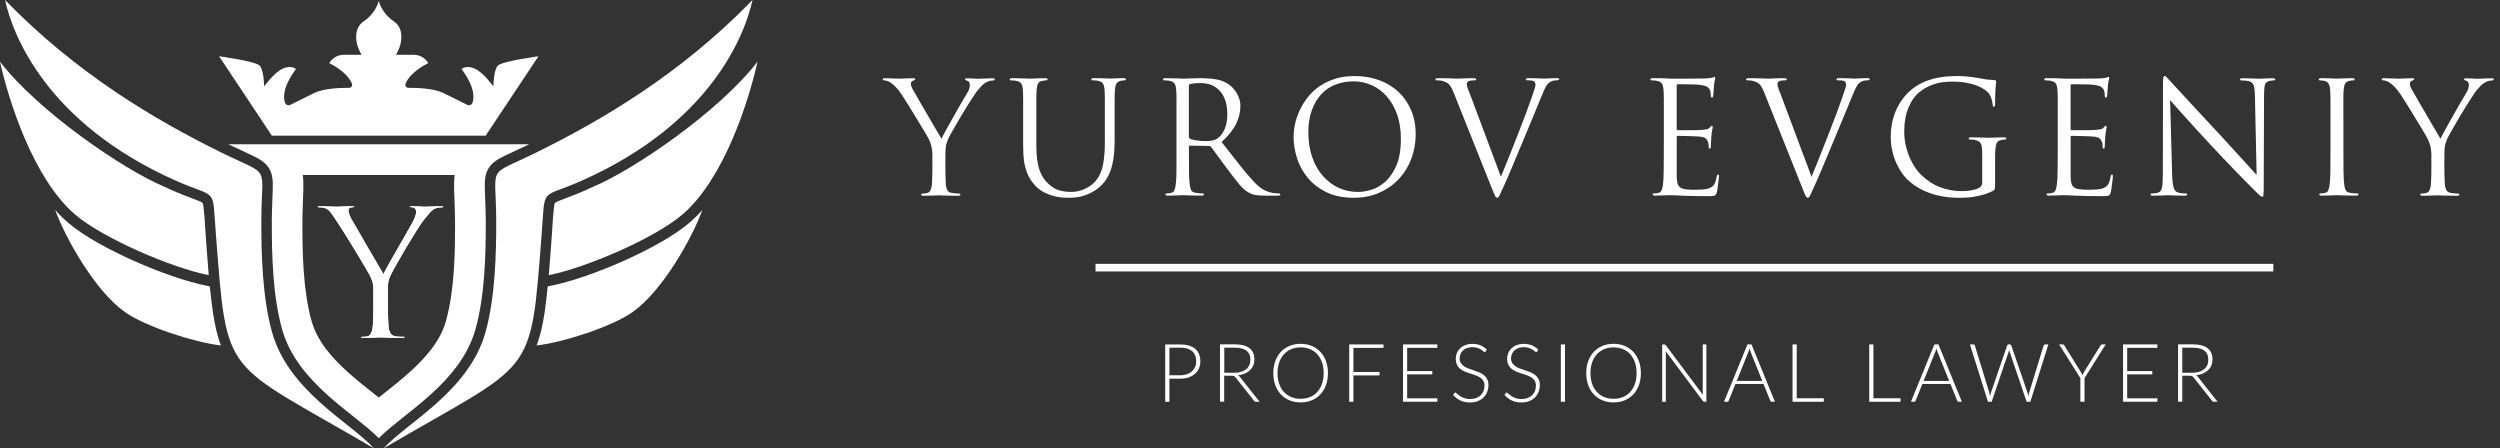 <?xml version="1.0" encoding="UTF-8"?> <svg xmlns="http://www.w3.org/2000/svg" width="329" height="59" viewBox="0 0 329 59" fill="none"><rect x="0" y="0" width="329" height="59" fill="#333333" stroke="none"/> <path fill-rule="evenodd" clip-rule="evenodd" d="M27.469 36.209C22.608 35.251 13.559 31.369 9.902 28.246C4.335 23.494 1.113 13.111 0 8.115C4.993 14.62 16.215 22.312 21.639 24.58C21.95 24.724 22.261 24.867 22.572 25.007C23.64 25.483 24.701 25.878 25.79 26.297C25.925 26.349 26.567 26.597 26.659 26.704C26.859 26.968 27.03 30.442 27.062 30.862C27.198 32.619 27.317 34.416 27.469 36.209Z" fill="white"></path> <path fill-rule="evenodd" clip-rule="evenodd" d="M29.072 45.462C25.583 45.067 19.174 42.99 16.462 41.081C12.458 38.266 8.562 31.221 7.258 27.623C7.808 28.246 8.383 28.817 8.981 29.328C12.905 32.675 22.117 36.604 27.194 37.603L27.612 37.687C27.724 38.801 27.876 40.151 28.039 41.229C28.262 42.675 28.561 44.108 29.072 45.462Z" fill="white"></path> <path fill-rule="evenodd" clip-rule="evenodd" d="M72.221 36.209C77.082 35.251 86.131 31.369 89.788 28.246C95.355 23.494 98.577 13.115 99.69 8.115C94.697 14.62 83.475 22.312 78.052 24.58C77.74 24.724 77.429 24.867 77.118 25.007C76.05 25.483 74.989 25.878 73.9 26.297C73.764 26.349 73.123 26.597 73.031 26.704C72.831 26.968 72.66 30.442 72.628 30.862C72.492 32.619 72.377 34.416 72.221 36.209Z" fill="white"></path> <path fill-rule="evenodd" clip-rule="evenodd" d="M70.622 45.462C74.112 45.067 80.52 42.99 83.232 41.081C87.236 38.266 91.132 31.221 92.432 27.623C91.882 28.246 91.308 28.817 90.713 29.328C86.789 32.675 77.577 36.604 72.5 37.603L72.082 37.687C71.97 38.801 71.819 40.151 71.655 41.229C71.432 42.675 71.132 44.108 70.622 45.462Z" fill="white"></path> <path fill-rule="evenodd" clip-rule="evenodd" d="M49.845 18.989H30.057C31.142 19.512 32.242 19.992 33.319 20.519C34.133 20.918 34.938 21.369 35.421 22.172C35.907 22.987 35.919 23.941 35.895 24.86C35.859 26.241 35.776 27.603 35.772 28.993C35.756 33.558 35.891 38.897 37.12 43.314C38.096 46.824 40.441 49.595 43.097 51.984C44.354 53.114 45.678 54.152 46.998 55.206C47.955 55.969 48.976 56.78 49.849 57.666C50.718 56.78 51.743 55.969 52.7 55.206C54.02 54.152 55.344 53.114 56.6 51.984C59.257 49.595 61.601 46.824 62.578 43.314C63.807 38.897 63.942 33.558 63.926 28.993C63.922 27.607 63.839 26.241 63.803 24.86C63.779 23.937 63.787 22.987 64.277 22.172C64.76 21.365 65.565 20.918 66.379 20.519C67.456 19.992 68.556 19.512 69.637 18.989H49.845ZM58.69 42.235C57.936 44.943 55.938 47.151 53.901 48.984C52.704 50.059 51.436 51.053 50.18 52.055C50.068 52.143 49.957 52.235 49.845 52.323C49.733 52.235 49.622 52.143 49.51 52.055C48.254 51.053 46.986 50.059 45.789 48.984C43.751 47.151 41.754 44.943 41 42.235C39.867 38.158 39.783 33.23 39.799 29.013C39.803 27.667 39.887 26.317 39.919 24.971C39.939 24.301 39.923 23.654 39.847 23.031H49.841H59.835C59.759 23.658 59.747 24.301 59.763 24.971C59.799 26.317 59.879 27.663 59.883 29.013C59.903 33.23 59.823 38.158 58.69 42.235Z" fill="white"></path> <path fill-rule="evenodd" clip-rule="evenodd" d="M50.487 59C53.518 55.633 61.729 51.5 63.902 43.685C65.175 39.108 65.318 33.286 65.302 28.989C65.274 21.421 63.926 23.342 70.594 20.059C79.152 15.842 89.549 9.768 99.032 0C98.039 4.541 93.605 16.186 76.576 23.769C70.989 26.257 71.787 24.392 71.288 30.754C69.777 50.122 70.478 47.271 50.487 59Z" fill="white"></path> <path fill-rule="evenodd" clip-rule="evenodd" d="M49.207 59C46.176 55.633 37.965 51.5 35.792 43.685C34.52 39.108 34.376 33.286 34.392 28.989C34.42 21.421 35.768 23.342 29.1 20.059C20.538 15.842 10.145 9.768 0.662 0C1.655 4.541 6.09 16.186 23.118 23.769C28.705 26.257 27.907 24.392 28.406 30.754C29.917 50.122 29.215 47.271 49.207 59Z" fill="white"></path> <path d="M52.776 44.464C51.927 44.464 50.89 44.424 50.392 44.404C50.232 44.396 50.124 44.392 50.097 44.392C50.065 44.392 49.917 44.396 49.714 44.408C49.199 44.428 48.342 44.464 47.851 44.464C47.513 44.464 47.496 44.396 47.496 44.384C47.496 44.356 47.54 44.328 47.668 44.328C47.871 44.328 48.151 44.328 48.358 44.28C48.573 44.236 48.749 44.061 48.876 43.753C49.012 43.434 49.056 43.058 49.072 42.799C49.139 41.836 49.136 40.87 49.136 40.503V38.186C49.136 37.268 49.024 37.008 48.765 36.437C48.745 36.393 48.729 36.349 48.705 36.301C48.458 35.762 45.415 30.75 44.581 29.508C44.47 29.345 44.362 29.181 44.258 29.021C43.812 28.342 43.425 27.755 43.09 27.536C42.759 27.316 42.296 27.28 42.053 27.28C41.889 27.28 41.814 27.26 41.814 27.224C41.814 27.212 41.866 27.144 42.101 27.144C42.388 27.144 43.245 27.176 43.812 27.196C44.111 27.208 44.33 27.216 44.37 27.216C44.418 27.216 44.533 27.208 44.693 27.2C45.076 27.18 45.71 27.144 46.34 27.144C46.615 27.144 46.627 27.224 46.627 27.224C46.627 27.228 46.619 27.26 46.408 27.26C46.069 27.26 45.846 27.428 45.846 27.683C45.846 28.051 46.145 28.642 46.236 28.814C46.595 29.46 50.029 35.391 50.452 36.07C50.456 36.074 50.456 36.082 50.459 36.082C50.464 36.058 50.468 36.074 50.468 36.07C50.747 35.451 52.039 33.21 53.076 31.413C53.638 30.443 54.12 29.6 54.268 29.321C54.603 28.694 54.798 28.127 54.775 27.847C54.751 27.58 54.623 27.264 54.12 27.264C53.909 27.264 53.901 27.232 53.901 27.228C53.901 27.228 53.913 27.148 54.188 27.148C54.802 27.148 55.261 27.18 55.536 27.2C55.664 27.208 55.755 27.216 55.815 27.216C55.863 27.216 56.11 27.208 56.425 27.196C56.988 27.176 57.761 27.148 58.041 27.148C58.272 27.148 58.328 27.216 58.328 27.228C58.328 27.268 58.252 27.284 58.088 27.284C57.845 27.284 57.383 27.316 57.052 27.54C56.705 27.771 56.398 28.155 56.007 28.646C55.931 28.742 55.851 28.841 55.767 28.941C55.022 29.848 51.803 35.247 51.297 36.445C51.042 37.064 51.038 37.396 51.038 38.29C51.038 38.362 51.034 38.438 51.034 38.514V40.511C51.034 40.874 51.038 41.84 51.11 42.807C51.153 43.446 51.305 44.193 52.083 44.284C52.406 44.328 52.836 44.328 53.072 44.328C53.215 44.328 53.267 44.356 53.267 44.384C53.267 44.396 53.243 44.464 52.776 44.464Z" fill="white"></path> <path d="M50.096 37.14C50.096 37.144 50.096 37.188 50.096 37.188L50.467 37.032L50.439 36.992L50.096 37.14Z" fill="white"></path> <path d="M55.588 28.075C55.839 27.903 56.226 27.691 56.744 27.463C57.211 27.256 57.502 27.22 58.339 27.22C58.327 27.192 58.252 27.136 58.044 27.136C57.609 27.136 55.959 27.204 55.823 27.204C55.639 27.204 55.089 27.136 54.196 27.136C53.98 27.136 53.917 27.188 53.901 27.216C54.324 27.216 54.607 27.24 54.85 27.4C55.141 27.583 55.404 27.887 55.588 28.075Z" fill="white"></path> <path d="M44.936 28.234C45.079 28.011 45.295 27.715 45.538 27.483C45.789 27.244 46.14 27.212 46.631 27.212C46.615 27.184 46.551 27.132 46.336 27.132C45.442 27.132 44.525 27.2 44.366 27.2C44.25 27.2 42.531 27.132 42.096 27.132C41.873 27.132 41.801 27.196 41.797 27.22C42.467 27.236 43.081 27.292 43.536 27.48C44.003 27.671 44.673 28.043 44.936 28.234Z" fill="white"></path> <path d="M51.093 44.12C50.599 43.865 50.316 43.609 50.096 43.389C49.901 43.597 49.57 43.873 49.159 44.116C48.673 44.408 48.21 44.416 47.484 44.38C47.484 44.404 47.508 44.472 47.851 44.472C48.537 44.472 49.981 44.404 50.096 44.404C50.212 44.404 51.656 44.472 52.776 44.472C53.259 44.472 53.279 44.404 53.279 44.38C52.405 44.416 51.616 44.392 51.093 44.12Z" fill="white"></path> <path d="M50.463 36.057C50.053 35.39 46.615 29.472 46.248 28.809C46.065 28.466 45.857 27.983 45.857 27.687C45.857 27.459 46.041 27.276 46.407 27.276C46.591 27.276 46.635 27.252 46.635 27.232C46.635 27.228 46.635 27.224 46.631 27.22C46.136 27.22 45.789 27.248 45.538 27.491C45.295 27.723 45.084 28.014 44.94 28.242C46.392 30.71 49.331 35.71 49.478 35.958C49.63 36.213 50.072 36.968 50.096 37.16C50.096 37.16 50.359 37.108 50.463 37.008V36.057Z" fill="white"></path> <path d="M49.478 35.946C49.331 35.698 46.392 30.702 44.94 28.23C44.94 28.23 44.94 28.23 44.94 28.234C44.677 28.042 44.007 27.671 43.544 27.479C43.09 27.292 42.479 27.236 41.805 27.22C41.805 27.264 41.873 27.288 42.057 27.288C42.264 27.288 42.743 27.312 43.086 27.539C43.496 27.815 44.003 28.661 44.573 29.512C45.375 30.706 48.445 35.75 48.697 36.301C48.852 36.644 48.96 36.872 49.032 37.148L50.092 37.14C50.072 36.956 49.63 36.201 49.478 35.946Z" fill="white"></path> <path d="M49.036 37.156C49.103 37.415 49.135 37.715 49.135 38.19V40.506C49.135 40.874 49.135 41.836 49.068 42.798C49.024 43.465 48.816 44.176 48.358 44.268C48.15 44.312 47.875 44.312 47.672 44.312C47.516 44.312 47.488 44.356 47.488 44.38C48.214 44.416 48.673 44.404 49.163 44.116C49.574 43.873 49.905 43.597 50.1 43.39V37.156V37.148L49.036 37.156Z" fill="white"></path> <path d="M58.339 27.216C57.502 27.216 57.211 27.256 56.744 27.459C56.234 27.683 55.855 27.891 55.6 28.058C54.28 30.259 51.508 34.919 50.459 36.992C50.355 37.092 50.092 37.144 50.092 37.144V37.152V43.386C50.308 43.605 50.595 43.857 51.089 44.116C51.612 44.388 52.401 44.412 53.279 44.38C53.279 44.356 53.255 44.312 53.071 44.312C52.844 44.312 52.405 44.312 52.086 44.268C51.328 44.176 51.169 43.465 51.125 42.798C51.057 41.836 51.057 40.87 51.057 40.506V38.51C51.057 37.779 51.045 37.387 51.133 36.996C51.169 36.824 51.225 36.648 51.313 36.445C51.321 36.425 51.328 36.405 51.34 36.385C51.919 35.083 55.037 29.848 55.783 28.945C56.285 28.326 56.652 27.823 57.067 27.547C57.41 27.32 57.893 27.296 58.096 27.296C58.279 27.296 58.347 27.272 58.347 27.228C58.343 27.224 58.343 27.22 58.339 27.216Z" fill="white"></path> <path d="M55.588 28.075C55.404 27.891 55.141 27.583 54.85 27.396C54.607 27.24 54.324 27.212 53.901 27.212C53.897 27.216 53.897 27.22 53.897 27.224C53.897 27.248 53.941 27.268 54.124 27.268C54.607 27.268 54.742 27.567 54.766 27.843C54.79 28.118 54.607 28.669 54.264 29.312C53.853 30.091 50.898 35.095 50.459 36.057V37C51.508 34.927 54.28 30.267 55.6 28.067C55.596 28.067 55.592 28.07 55.588 28.075Z" fill="white"></path> <path d="M65.525 8.626C64.951 9.201 64.927 11.382 64.927 11.382C64.927 11.382 63.683 9.608 62.535 9.057C61.386 8.506 60.74 9.081 60.74 9.081C62.511 11.481 62.419 12.875 62.172 13.53C62.068 13.802 61.757 13.929 61.494 13.802C60.856 13.49 59.552 12.847 58.347 12.244C57.075 11.609 54.786 11.549 53.753 11.561C53.466 11.565 53.271 11.274 53.378 11.006C54.04 9.381 56.357 8.314 56.357 8.314C56.345 8.291 56.329 8.267 56.317 8.243C55.923 7.592 55.205 7.212 54.443 7.212H52.122L52.405 6.629C52.648 6.126 52.792 5.583 52.816 5.028C52.848 4.285 52.676 3.371 51.819 2.799C50.176 1.701 49.845 0.112 49.845 0.112C49.845 0.112 49.518 1.701 47.871 2.799C47.014 3.371 46.842 4.285 46.874 5.028C46.898 5.583 47.045 6.13 47.285 6.629L47.568 7.212H45.247C44.489 7.212 43.771 7.596 43.373 8.243C43.357 8.267 43.345 8.291 43.333 8.314C43.333 8.314 45.654 9.381 46.312 11.006C46.419 11.274 46.224 11.565 45.937 11.561C44.904 11.553 42.615 11.609 41.343 12.244C40.138 12.847 38.834 13.486 38.196 13.802C37.937 13.929 37.622 13.806 37.518 13.53C37.267 12.875 37.179 11.481 38.95 9.081C38.95 9.081 38.304 8.506 37.155 9.057C36.007 9.608 34.763 11.382 34.763 11.382C34.763 11.382 34.739 9.201 34.164 8.626C33.594 8.051 28.833 7.404 28.833 7.404L35.776 17.851H49.845H63.914L70.861 7.408C70.861 7.404 66.1 8.051 65.525 8.626Z" fill="white"></path> <path d="M122.702 22.213V20.452C122.702 20.182 122.69 19.943 122.659 19.735C122.635 19.532 122.598 19.348 122.555 19.183C122.512 19.017 122.469 18.87 122.414 18.735C122.359 18.6 122.298 18.453 122.231 18.305C122.206 18.25 122.114 18.091 121.967 17.827C121.82 17.563 121.624 17.238 121.397 16.864C121.165 16.49 120.92 16.079 120.65 15.637C120.387 15.195 120.123 14.766 119.866 14.349C119.609 13.932 119.37 13.551 119.149 13.202C118.929 12.852 118.763 12.595 118.641 12.417C118.384 12.036 118.133 11.717 117.894 11.466C117.655 11.214 117.44 11.024 117.25 10.902C117.103 10.791 116.938 10.711 116.773 10.656C116.601 10.601 116.473 10.576 116.375 10.576C116.24 10.576 116.172 10.527 116.172 10.435C116.172 10.337 116.258 10.294 116.436 10.294C116.534 10.294 116.687 10.3 116.895 10.306C117.103 10.313 117.324 10.319 117.551 10.325C117.777 10.331 117.973 10.337 118.151 10.343C118.329 10.349 118.433 10.355 118.457 10.355C118.525 10.355 118.727 10.343 119.07 10.325C119.413 10.306 119.78 10.294 120.172 10.294C120.283 10.294 120.35 10.306 120.387 10.337C120.424 10.362 120.436 10.399 120.436 10.441C120.436 10.484 120.411 10.515 120.356 10.533C120.301 10.552 120.228 10.582 120.129 10.625C119.952 10.724 119.866 10.846 119.866 10.993C119.866 11.116 119.891 11.245 119.94 11.374C119.989 11.503 120.05 11.644 120.136 11.791C120.191 11.889 120.313 12.104 120.503 12.435C120.693 12.766 120.92 13.159 121.177 13.601C121.434 14.042 121.71 14.514 122.004 15.024C122.298 15.527 122.574 15.999 122.831 16.447C123.088 16.888 123.315 17.281 123.517 17.612C123.713 17.944 123.842 18.158 123.897 18.256C123.964 18.121 124.087 17.888 124.252 17.563C124.424 17.238 124.626 16.87 124.852 16.471C125.085 16.066 125.324 15.643 125.575 15.195C125.826 14.748 126.071 14.318 126.298 13.919C126.531 13.515 126.733 13.165 126.911 12.864C127.088 12.564 127.211 12.361 127.278 12.251C127.413 12.03 127.505 11.84 127.554 11.668C127.603 11.496 127.627 11.343 127.627 11.208C127.627 11.061 127.603 10.932 127.554 10.828C127.505 10.724 127.419 10.662 127.296 10.632C127.094 10.564 126.99 10.497 126.99 10.429C126.99 10.349 127.1 10.306 127.315 10.306C127.584 10.306 127.86 10.319 128.129 10.337C128.399 10.355 128.577 10.368 128.662 10.368C128.687 10.368 128.791 10.362 128.969 10.355C129.146 10.349 129.342 10.343 129.551 10.337C129.759 10.331 129.973 10.325 130.182 10.319C130.39 10.313 130.543 10.306 130.641 10.306C130.819 10.306 130.904 10.349 130.904 10.429C130.904 10.54 130.819 10.595 130.641 10.595C130.531 10.595 130.39 10.613 130.212 10.656C130.035 10.699 129.863 10.773 129.704 10.883C129.502 11.006 129.324 11.141 129.183 11.294C129.042 11.441 128.852 11.656 128.62 11.926C128.509 12.061 128.35 12.3 128.129 12.631C127.909 12.963 127.664 13.349 127.394 13.778C127.125 14.208 126.843 14.662 126.555 15.146C126.267 15.631 125.998 16.091 125.747 16.526C125.495 16.962 125.275 17.349 125.085 17.692C124.895 18.035 124.773 18.281 124.718 18.428C124.571 18.796 124.479 19.146 124.454 19.471C124.43 19.796 124.411 20.133 124.411 20.471V22.231C124.411 22.397 124.417 22.667 124.424 23.047C124.43 23.427 124.448 23.838 124.473 24.274C124.497 24.575 124.571 24.826 124.675 25.028C124.785 25.231 124.993 25.354 125.306 25.396C125.453 25.421 125.624 25.445 125.808 25.458C125.992 25.47 126.133 25.476 126.224 25.476C126.335 25.476 126.39 25.519 126.39 25.599C126.39 25.709 126.28 25.765 126.065 25.765C125.777 25.765 125.495 25.758 125.208 25.752C124.92 25.746 124.662 25.74 124.424 25.734C124.185 25.728 123.989 25.722 123.829 25.715C123.67 25.709 123.578 25.703 123.554 25.703C123.529 25.703 123.437 25.709 123.278 25.715C123.119 25.722 122.941 25.728 122.739 25.734C122.537 25.74 122.322 25.746 122.108 25.752C121.888 25.758 121.704 25.765 121.557 25.765C121.336 25.765 121.232 25.709 121.232 25.599C121.232 25.519 121.287 25.476 121.397 25.476C121.495 25.476 121.594 25.47 121.704 25.458C121.814 25.445 121.912 25.421 122.01 25.396C122.212 25.354 122.365 25.231 122.457 25.028C122.555 24.826 122.616 24.575 122.641 24.274C122.665 23.838 122.684 23.427 122.69 23.047C122.702 22.648 122.702 22.378 122.702 22.213Z" fill="white"></path> <path d="M134.647 19.207V16.22C134.647 15.428 134.647 14.784 134.647 14.275C134.647 13.772 134.647 13.367 134.647 13.061C134.647 12.754 134.641 12.509 134.635 12.325C134.629 12.141 134.617 11.969 134.604 11.803C134.58 11.447 134.506 11.184 134.402 11.006C134.292 10.828 134.071 10.705 133.728 10.638C133.649 10.613 133.532 10.595 133.391 10.589C133.251 10.583 133.128 10.576 133.036 10.576C132.926 10.576 132.871 10.534 132.871 10.454C132.871 10.343 132.981 10.288 133.195 10.288C133.428 10.288 133.667 10.294 133.918 10.3C134.169 10.306 134.408 10.313 134.629 10.319C134.849 10.325 135.045 10.331 135.217 10.337C135.388 10.343 135.492 10.35 135.529 10.35C135.572 10.35 135.67 10.343 135.829 10.337C135.989 10.331 136.172 10.325 136.375 10.319C136.577 10.313 136.785 10.306 136.993 10.3C137.202 10.294 137.385 10.288 137.532 10.288C137.753 10.288 137.857 10.343 137.857 10.454C137.857 10.534 137.802 10.576 137.692 10.576C137.624 10.576 137.551 10.583 137.477 10.589C137.404 10.595 137.306 10.613 137.183 10.638C136.914 10.681 136.724 10.797 136.62 10.987C136.515 11.178 136.454 11.454 136.424 11.803C136.411 11.969 136.399 12.141 136.393 12.325C136.387 12.509 136.381 12.754 136.381 13.061C136.381 13.367 136.381 13.772 136.381 14.275C136.381 14.778 136.381 15.428 136.381 16.22V19.084C136.381 19.821 136.417 20.459 136.491 20.998C136.564 21.538 136.669 22.004 136.809 22.397C136.944 22.79 137.11 23.127 137.3 23.409C137.489 23.691 137.698 23.93 137.912 24.133C138.414 24.611 138.911 24.918 139.394 25.053C139.878 25.188 140.417 25.255 140.999 25.255C141.624 25.255 142.224 25.12 142.8 24.844C143.376 24.575 143.842 24.219 144.215 23.783C144.693 23.194 145.012 22.483 145.165 21.636C145.324 20.79 145.398 19.839 145.398 18.772V16.214C145.398 15.422 145.398 14.778 145.398 14.269C145.398 13.766 145.398 13.361 145.398 13.055C145.398 12.748 145.391 12.502 145.385 12.319C145.379 12.134 145.367 11.963 145.355 11.797C145.33 11.441 145.257 11.178 145.153 11C145.042 10.822 144.822 10.699 144.479 10.632C144.399 10.607 144.283 10.589 144.142 10.583C144.001 10.576 143.878 10.57 143.787 10.57C143.676 10.57 143.621 10.527 143.621 10.448C143.621 10.337 143.731 10.282 143.946 10.282C144.179 10.282 144.417 10.288 144.662 10.294C144.907 10.3 145.134 10.306 145.336 10.313C145.538 10.319 145.716 10.325 145.857 10.331C145.998 10.337 146.084 10.343 146.114 10.343C146.157 10.343 146.237 10.337 146.359 10.331C146.482 10.325 146.629 10.319 146.8 10.313C146.972 10.306 147.149 10.3 147.333 10.294C147.517 10.288 147.682 10.282 147.836 10.282C148.056 10.282 148.16 10.337 148.16 10.448C148.16 10.527 148.105 10.57 147.995 10.57C147.927 10.57 147.854 10.576 147.78 10.583C147.707 10.589 147.609 10.607 147.486 10.632C147.217 10.699 147.027 10.822 146.923 11C146.819 11.178 146.757 11.441 146.727 11.797C146.715 11.963 146.702 12.134 146.696 12.319C146.69 12.502 146.684 12.748 146.684 13.055C146.684 13.361 146.684 13.766 146.684 14.269C146.684 14.772 146.684 15.422 146.684 16.214V18.404C146.684 18.962 146.666 19.526 146.623 20.09C146.58 20.655 146.494 21.207 146.359 21.747C146.224 22.287 146.035 22.79 145.783 23.262C145.538 23.734 145.208 24.151 144.803 24.519C144.436 24.844 144.062 25.108 143.688 25.305C143.315 25.501 142.947 25.654 142.592 25.765C142.237 25.875 141.888 25.942 141.551 25.979C141.208 26.016 140.889 26.028 140.589 26.028C140.411 26.028 140.16 26.016 139.842 25.998C139.523 25.979 139.162 25.918 138.77 25.826C138.371 25.728 137.967 25.587 137.551 25.384C137.134 25.188 136.742 24.918 136.375 24.575C136.13 24.329 135.903 24.053 135.688 23.746C135.474 23.44 135.284 23.072 135.125 22.642C134.966 22.213 134.837 21.716 134.751 21.158C134.69 20.612 134.647 19.956 134.647 19.207Z" fill="white"></path> <path d="M154.825 19.821V16.22C154.825 15.429 154.825 14.785 154.825 14.275C154.825 13.773 154.825 13.368 154.825 13.061C154.825 12.754 154.819 12.509 154.813 12.325C154.806 12.141 154.794 11.969 154.782 11.803C154.757 11.448 154.684 11.184 154.58 11.006C154.469 10.828 154.249 10.706 153.906 10.638C153.826 10.613 153.71 10.595 153.569 10.589C153.428 10.583 153.306 10.577 153.214 10.577C153.103 10.577 153.048 10.534 153.048 10.454C153.048 10.344 153.159 10.288 153.373 10.288C153.606 10.288 153.851 10.294 154.108 10.301C154.365 10.307 154.61 10.313 154.831 10.319C155.058 10.325 155.247 10.331 155.401 10.337C155.56 10.344 155.652 10.35 155.676 10.35C155.731 10.35 155.854 10.344 156.056 10.337C156.252 10.331 156.479 10.325 156.73 10.319C156.981 10.313 157.232 10.307 157.477 10.301C157.722 10.294 157.924 10.288 158.09 10.288C158.745 10.288 159.394 10.337 160.038 10.442C160.687 10.546 161.281 10.791 161.826 11.19C161.949 11.288 162.09 11.417 162.255 11.589C162.42 11.761 162.574 11.963 162.715 12.19C162.855 12.423 162.978 12.687 163.082 12.987C163.186 13.288 163.235 13.613 163.235 13.969C163.235 14.729 163.051 15.496 162.684 16.269C162.316 17.042 161.679 17.846 160.767 18.692C161.612 19.772 162.378 20.753 163.076 21.637C163.768 22.52 164.417 23.287 165.018 23.924C165.575 24.513 166.065 24.894 166.488 25.072C166.911 25.25 167.247 25.36 167.511 25.397C167.701 25.421 167.866 25.44 168.001 25.446C168.136 25.452 168.24 25.458 168.307 25.458C168.43 25.458 168.491 25.501 168.491 25.581C168.491 25.648 168.454 25.691 168.387 25.716C168.319 25.734 168.191 25.746 168.001 25.746H166.549C165.979 25.746 165.532 25.722 165.22 25.667C164.907 25.611 164.62 25.507 164.362 25.36C163.927 25.127 163.505 24.765 163.094 24.268C162.684 23.771 162.188 23.133 161.606 22.354C161.385 22.066 161.171 21.778 160.95 21.477C160.73 21.176 160.528 20.888 160.326 20.618C160.13 20.348 159.946 20.097 159.774 19.87C159.603 19.643 159.474 19.465 159.376 19.33C159.296 19.25 159.205 19.207 159.113 19.207L156.601 19.164C156.503 19.164 156.46 19.22 156.46 19.33V19.821C156.46 20.802 156.466 21.679 156.473 22.446C156.479 23.219 156.509 23.82 156.564 24.256C156.589 24.556 156.65 24.808 156.748 25.01C156.846 25.213 157.048 25.335 157.361 25.378C157.508 25.403 157.679 25.427 157.863 25.44C158.047 25.452 158.188 25.458 158.28 25.458C158.39 25.458 158.445 25.501 158.445 25.581C158.445 25.691 158.335 25.746 158.12 25.746C157.832 25.746 157.551 25.74 157.263 25.734C156.975 25.728 156.718 25.722 156.479 25.716C156.24 25.71 156.044 25.703 155.884 25.697C155.725 25.691 155.633 25.685 155.609 25.685C155.321 25.697 155.076 25.71 154.874 25.716C154.672 25.722 154.457 25.728 154.243 25.734C154.022 25.74 153.839 25.746 153.692 25.746C153.471 25.746 153.367 25.691 153.367 25.581C153.367 25.501 153.422 25.458 153.532 25.458C153.63 25.458 153.728 25.452 153.839 25.44C153.949 25.427 154.047 25.403 154.145 25.378C154.347 25.335 154.488 25.213 154.561 25.01C154.635 24.808 154.696 24.556 154.733 24.256C154.788 23.82 154.819 23.219 154.825 22.446C154.819 21.679 154.825 20.802 154.825 19.821ZM156.454 11.313V17.999C156.454 18.109 156.503 18.189 156.595 18.244C156.742 18.343 157.03 18.416 157.44 18.477C157.857 18.539 158.286 18.569 158.739 18.569C158.984 18.569 159.241 18.545 159.517 18.496C159.786 18.447 160.044 18.343 160.27 18.177C160.626 17.931 160.92 17.539 161.159 16.999C161.398 16.459 161.514 15.803 161.514 15.024C161.514 13.742 161.202 12.742 160.577 12.018C159.952 11.294 159.088 10.932 157.986 10.932C157.673 10.932 157.391 10.945 157.146 10.975C156.901 11 156.724 11.031 156.613 11.055C156.509 11.11 156.454 11.19 156.454 11.313Z" fill="white"></path> <path d="M170.237 17.999C170.237 17.453 170.304 16.876 170.439 16.263C170.574 15.649 170.788 15.048 171.07 14.453C171.358 13.858 171.713 13.294 172.142 12.754C172.571 12.214 173.085 11.742 173.685 11.331C174.286 10.92 174.966 10.601 175.725 10.362C176.485 10.122 177.336 10.006 178.28 10.006C179.425 10.006 180.485 10.184 181.465 10.54C182.445 10.895 183.29 11.404 184.007 12.061C184.724 12.723 185.281 13.527 185.691 14.472C186.102 15.416 186.304 16.483 186.304 17.674C186.304 18.821 186.108 19.9 185.722 20.912C185.336 21.931 184.785 22.814 184.08 23.568C183.37 24.323 182.512 24.924 181.508 25.366C180.503 25.807 179.382 26.028 178.157 26.028C176.754 26.028 175.554 25.783 174.555 25.292C173.557 24.801 172.736 24.17 172.093 23.39C171.456 22.611 170.984 21.753 170.684 20.802C170.39 19.863 170.237 18.925 170.237 17.999ZM172.179 17.428C172.179 18.612 172.344 19.692 172.681 20.661C173.012 21.63 173.477 22.452 174.071 23.133C174.666 23.814 175.352 24.341 176.142 24.709C176.932 25.077 177.79 25.262 178.714 25.262C179.18 25.262 179.731 25.176 180.368 25.004C181.005 24.832 181.624 24.495 182.218 23.992C182.812 23.489 183.315 22.777 183.731 21.857C184.148 20.937 184.356 19.735 184.356 18.25C184.356 17.023 184.185 15.938 183.835 14.999C183.486 14.06 183.027 13.269 182.457 12.637C181.887 12.006 181.226 11.521 180.479 11.196C179.731 10.871 178.953 10.705 178.151 10.705C177.293 10.705 176.503 10.846 175.774 11.122C175.045 11.404 174.414 11.822 173.888 12.392C173.355 12.956 172.944 13.662 172.644 14.496C172.326 15.33 172.179 16.312 172.179 17.428Z" fill="white"></path> <path d="M193.6 12.785L197.52 23.256C197.71 22.808 197.943 22.244 198.212 21.569C198.482 20.894 198.77 20.176 199.07 19.422C199.37 18.667 199.67 17.895 199.976 17.109C200.283 16.324 200.564 15.588 200.822 14.901C201.079 14.214 201.299 13.601 201.483 13.073C201.667 12.539 201.802 12.153 201.881 11.908C201.936 11.76 201.979 11.613 202.016 11.478C202.053 11.343 202.065 11.227 202.065 11.129C202.065 11.049 202.047 10.963 202.016 10.871C201.979 10.785 201.912 10.711 201.802 10.656C201.679 10.613 201.544 10.589 201.404 10.583C201.263 10.576 201.134 10.57 201.024 10.57C200.877 10.57 200.797 10.527 200.797 10.448C200.797 10.337 200.944 10.282 201.244 10.282C201.655 10.282 202.059 10.294 202.457 10.313C202.861 10.331 203.119 10.343 203.241 10.343C203.266 10.343 203.339 10.337 203.456 10.331C203.572 10.325 203.707 10.319 203.866 10.313C204.025 10.306 204.185 10.3 204.356 10.294C204.528 10.288 204.687 10.282 204.834 10.282C205.067 10.282 205.183 10.331 205.183 10.423C205.183 10.521 205.103 10.564 204.938 10.564C204.871 10.564 204.736 10.576 204.54 10.595C204.344 10.613 204.148 10.687 203.958 10.809C203.891 10.852 203.817 10.908 203.743 10.981C203.67 11.055 203.584 11.165 203.498 11.306C203.413 11.447 203.309 11.638 203.204 11.871C203.094 12.104 202.972 12.386 202.837 12.729C202.782 12.877 202.678 13.134 202.531 13.484C202.384 13.84 202.206 14.269 201.998 14.772C201.796 15.275 201.563 15.827 201.312 16.428C201.061 17.03 200.803 17.643 200.546 18.269C199.921 19.765 199.382 21.047 198.935 22.115C198.488 23.182 198.145 23.961 197.912 24.464C197.624 25.078 197.434 25.488 197.342 25.703C197.244 25.912 197.152 26.022 197.054 26.022C196.932 26.022 196.828 25.936 196.736 25.759C196.65 25.581 196.509 25.249 196.319 24.759L191.315 12.226C191.205 11.938 191.1 11.711 190.996 11.533C190.892 11.355 190.788 11.208 190.678 11.092C190.568 10.975 190.445 10.889 190.31 10.828C190.175 10.767 190.016 10.711 189.839 10.656C189.692 10.613 189.538 10.589 189.391 10.583C189.244 10.576 189.134 10.57 189.067 10.57C188.956 10.57 188.901 10.521 188.901 10.429C188.901 10.331 189.079 10.288 189.434 10.288C189.679 10.288 189.93 10.294 190.188 10.3C190.445 10.306 190.684 10.313 190.904 10.319C191.125 10.325 191.315 10.331 191.474 10.337C191.639 10.343 191.756 10.35 191.823 10.35C191.934 10.35 192.179 10.337 192.558 10.319C192.938 10.3 193.33 10.288 193.722 10.288C194.09 10.288 194.273 10.337 194.273 10.429C194.273 10.527 194.206 10.57 194.071 10.57C193.961 10.57 193.832 10.576 193.673 10.589C193.514 10.601 193.391 10.632 193.293 10.668C193.183 10.724 193.116 10.785 193.079 10.865C193.042 10.938 193.03 11.012 193.03 11.079C193.03 11.214 193.085 11.435 193.195 11.736C193.318 12.043 193.447 12.392 193.6 12.785Z" fill="white"></path> <path d="M218.96 19.821V16.22C218.96 15.429 218.96 14.784 218.96 14.275C218.96 13.772 218.96 13.368 218.96 13.061C218.96 12.754 218.953 12.509 218.947 12.325C218.941 12.141 218.929 11.969 218.917 11.803C218.892 11.448 218.819 11.184 218.714 11.006C218.604 10.828 218.384 10.705 218.041 10.638C217.961 10.613 217.845 10.595 217.704 10.589C217.563 10.583 217.44 10.576 217.348 10.576C217.238 10.576 217.183 10.534 217.183 10.454C217.183 10.343 217.293 10.288 217.508 10.288C217.741 10.288 217.986 10.288 218.243 10.288C218.5 10.288 218.745 10.294 218.978 10.307L219.817 10.35C219.86 10.35 220.099 10.35 220.54 10.35C220.981 10.35 221.477 10.35 222.028 10.35C222.58 10.35 223.094 10.343 223.578 10.337C224.062 10.331 224.362 10.325 224.485 10.325C224.877 10.3 225.171 10.264 225.361 10.221C225.416 10.209 225.465 10.184 225.502 10.159C225.544 10.135 225.587 10.117 225.642 10.117C225.698 10.117 225.722 10.178 225.722 10.3C225.722 10.368 225.704 10.472 225.661 10.62C225.618 10.761 225.587 10.975 225.557 11.264C225.557 11.319 225.551 11.405 225.545 11.527C225.538 11.65 225.526 11.785 225.514 11.926C225.502 12.067 225.489 12.208 225.483 12.337C225.477 12.466 225.465 12.558 225.453 12.613C225.44 12.668 225.422 12.717 225.404 12.766C225.385 12.816 225.355 12.84 225.312 12.84C225.201 12.84 225.146 12.754 225.146 12.576C225.146 12.509 225.14 12.398 225.128 12.251C225.116 12.104 225.079 11.963 225.024 11.84C224.956 11.675 224.834 11.54 224.656 11.423C224.479 11.306 224.117 11.214 223.572 11.147C223.492 11.135 223.309 11.123 223.021 11.116C222.733 11.11 222.433 11.104 222.12 11.098C221.808 11.092 221.52 11.086 221.25 11.086C220.987 11.086 220.828 11.086 220.773 11.086C220.693 11.086 220.65 11.153 220.65 11.288V16.931C220.65 17.066 220.693 17.134 220.773 17.134C220.84 17.134 221.024 17.134 221.324 17.134C221.624 17.134 221.955 17.134 222.316 17.134C222.678 17.134 223.021 17.128 223.345 17.122C223.67 17.116 223.897 17.103 224.019 17.091C224.264 17.066 224.46 17.036 224.613 17.011C224.76 16.987 224.883 16.913 224.981 16.809C225.128 16.631 225.232 16.545 225.287 16.545C225.355 16.545 225.391 16.6 225.391 16.711C225.391 16.778 225.373 16.901 225.33 17.079C225.287 17.257 225.257 17.514 225.226 17.858C225.214 17.968 225.201 18.085 225.195 18.213C225.189 18.342 225.183 18.471 225.177 18.6C225.171 18.729 225.165 18.845 225.159 18.95C225.152 19.054 225.146 19.121 225.146 19.164C225.146 19.244 225.14 19.33 225.128 19.422C225.116 19.508 225.073 19.557 225.005 19.557C224.907 19.557 224.865 19.496 224.865 19.373C224.865 19.262 224.858 19.158 224.852 19.054C224.846 18.95 224.822 18.833 224.779 18.698C224.736 18.551 224.65 18.404 224.515 18.256C224.381 18.115 224.111 18.023 223.719 17.98C223.584 17.968 223.37 17.956 223.076 17.938C222.782 17.925 222.482 17.913 222.175 17.907C221.869 17.901 221.581 17.895 221.318 17.888C221.054 17.882 220.877 17.876 220.797 17.876C220.699 17.876 220.656 17.925 220.656 18.017V19.814C220.656 19.992 220.656 20.25 220.656 20.587C220.656 20.925 220.656 21.281 220.656 21.649C220.656 22.017 220.656 22.354 220.656 22.667C220.656 22.98 220.656 23.188 220.656 23.299C220.669 23.654 220.705 23.937 220.767 24.157C220.828 24.372 220.944 24.544 221.116 24.667C221.287 24.789 221.52 24.869 221.82 24.912C222.12 24.955 222.518 24.973 223.027 24.973C223.296 24.973 223.627 24.961 224.007 24.943C224.387 24.924 224.718 24.857 224.987 24.746C225.257 24.636 225.465 24.47 225.6 24.243C225.734 24.016 225.839 23.698 225.906 23.274C225.949 23.072 226.01 22.968 226.09 22.968C226.157 22.968 226.194 23.004 226.2 23.072C226.206 23.139 226.212 23.207 226.212 23.274C226.212 23.317 226.2 23.421 226.182 23.593C226.163 23.765 226.139 23.955 226.108 24.164C226.084 24.372 226.053 24.581 226.028 24.789C226.004 24.998 225.973 25.151 225.949 25.268C225.906 25.409 225.869 25.513 225.826 25.581C225.783 25.648 225.722 25.703 225.642 25.74C225.563 25.777 225.459 25.795 225.336 25.802C225.214 25.808 225.048 25.814 224.846 25.814C224.068 25.814 223.401 25.808 222.837 25.795C222.273 25.783 221.79 25.771 221.397 25.752C221.005 25.728 220.675 25.709 220.417 25.703C220.16 25.697 219.952 25.691 219.805 25.691C219.78 25.691 219.688 25.691 219.541 25.691C219.394 25.691 219.211 25.697 218.99 25.709C218.788 25.709 218.574 25.716 218.359 25.728C218.139 25.74 217.955 25.746 217.808 25.746C217.587 25.746 217.483 25.691 217.483 25.581C217.483 25.501 217.538 25.458 217.649 25.458C217.747 25.458 217.845 25.452 217.955 25.44C218.065 25.427 218.163 25.403 218.261 25.378C218.463 25.335 218.604 25.213 218.678 25.01C218.751 24.808 218.812 24.556 218.849 24.256C218.904 23.82 218.935 23.219 218.941 22.446C218.953 21.679 218.96 20.802 218.96 19.821Z" fill="white"></path> <path d="M234.476 12.785L238.396 23.256C238.586 22.808 238.819 22.244 239.088 21.569C239.358 20.894 239.646 20.176 239.946 19.422C240.246 18.667 240.546 17.895 240.852 17.109C241.159 16.324 241.44 15.588 241.698 14.901C241.955 14.214 242.176 13.601 242.359 13.073C242.543 12.539 242.678 12.153 242.757 11.908C242.813 11.76 242.855 11.613 242.892 11.478C242.929 11.343 242.941 11.227 242.941 11.129C242.941 11.049 242.923 10.963 242.892 10.871C242.855 10.785 242.788 10.711 242.678 10.656C242.555 10.613 242.421 10.589 242.28 10.583C242.139 10.576 242.01 10.57 241.9 10.57C241.753 10.57 241.673 10.527 241.673 10.448C241.673 10.337 241.82 10.282 242.12 10.282C242.531 10.282 242.935 10.294 243.333 10.313C243.738 10.331 243.995 10.343 244.117 10.343C244.142 10.343 244.215 10.337 244.332 10.331C244.448 10.325 244.583 10.319 244.742 10.313C244.901 10.306 245.061 10.3 245.232 10.294C245.404 10.288 245.563 10.282 245.71 10.282C245.943 10.282 246.059 10.331 246.059 10.423C246.059 10.521 245.98 10.564 245.814 10.564C245.747 10.564 245.612 10.576 245.416 10.595C245.22 10.613 245.024 10.687 244.834 10.809C244.767 10.852 244.693 10.908 244.62 10.981C244.546 11.055 244.46 11.165 244.375 11.306C244.289 11.447 244.185 11.638 244.081 11.871C243.97 12.104 243.848 12.386 243.713 12.729C243.658 12.877 243.554 13.134 243.407 13.484C243.26 13.84 243.082 14.269 242.874 14.772C242.672 15.275 242.439 15.827 242.188 16.428C241.937 17.03 241.679 17.643 241.422 18.269C240.797 19.765 240.258 21.047 239.811 22.115C239.364 23.176 239.021 23.961 238.788 24.464C238.5 25.078 238.31 25.488 238.218 25.703C238.12 25.912 238.029 26.022 237.931 26.022C237.808 26.022 237.704 25.936 237.612 25.759C237.526 25.581 237.385 25.249 237.195 24.759L232.191 12.226C232.081 11.938 231.976 11.711 231.872 11.533C231.768 11.355 231.664 11.208 231.554 11.092C231.444 10.975 231.321 10.889 231.186 10.828C231.051 10.767 230.892 10.711 230.715 10.656C230.568 10.613 230.414 10.589 230.267 10.583C230.12 10.576 230.01 10.57 229.943 10.57C229.832 10.57 229.777 10.521 229.777 10.429C229.777 10.331 229.955 10.288 230.31 10.288C230.555 10.288 230.806 10.294 231.064 10.3C231.321 10.306 231.56 10.313 231.78 10.319C232.001 10.325 232.191 10.331 232.35 10.337C232.515 10.343 232.632 10.35 232.699 10.35C232.81 10.35 233.055 10.337 233.434 10.319C233.814 10.3 234.206 10.288 234.598 10.288C234.966 10.288 235.149 10.337 235.149 10.429C235.149 10.527 235.082 10.57 234.947 10.57C234.837 10.57 234.708 10.576 234.549 10.589C234.39 10.601 234.267 10.632 234.169 10.668C234.059 10.724 233.992 10.785 233.955 10.865C233.918 10.938 233.906 11.012 233.906 11.079C233.906 11.214 233.961 11.435 234.071 11.736C234.2 12.043 234.329 12.392 234.476 12.785Z" fill="white"></path> <path d="M260.859 24.01V20.532C260.859 20.121 260.846 19.79 260.828 19.538C260.81 19.287 260.767 19.09 260.705 18.943C260.644 18.802 260.552 18.692 260.43 18.618C260.307 18.545 260.142 18.477 259.94 18.422C259.86 18.397 259.744 18.379 259.603 18.373C259.462 18.367 259.339 18.361 259.247 18.361C259.137 18.361 259.082 18.318 259.082 18.238C259.082 18.128 259.192 18.072 259.407 18.072C259.64 18.072 259.885 18.078 260.142 18.084C260.399 18.091 260.644 18.097 260.865 18.103C261.091 18.109 261.281 18.115 261.434 18.121C261.594 18.128 261.685 18.134 261.71 18.134C261.734 18.134 261.826 18.128 261.986 18.121C262.145 18.115 262.323 18.109 262.525 18.103C262.727 18.097 262.941 18.091 263.156 18.084C263.376 18.078 263.56 18.072 263.707 18.072C263.927 18.072 264.032 18.128 264.032 18.238C264.032 18.318 263.976 18.361 263.866 18.361C263.799 18.361 263.725 18.367 263.652 18.373C263.578 18.379 263.48 18.397 263.358 18.422C263.088 18.477 262.898 18.594 262.794 18.778C262.69 18.962 262.629 19.232 262.598 19.587C262.574 19.913 262.555 20.244 262.555 20.569C262.555 20.894 262.555 21.28 262.555 21.716V24.004C262.555 24.237 262.549 24.415 262.543 24.544C262.537 24.673 262.525 24.777 262.512 24.851C262.5 24.924 262.47 24.979 262.433 25.004C262.39 25.028 262.347 25.065 262.292 25.108C261.967 25.286 261.612 25.433 261.232 25.55C260.852 25.666 260.466 25.758 260.081 25.838C259.695 25.912 259.321 25.967 258.96 25.991C258.598 26.016 258.267 26.034 257.967 26.034C257.575 26.034 257.11 26.016 256.577 25.973C256.044 25.93 255.48 25.838 254.874 25.685C254.267 25.538 253.655 25.311 253.036 25.022C252.417 24.728 251.823 24.335 251.247 23.845C250.935 23.575 250.629 23.237 250.341 22.832C250.047 22.427 249.79 21.98 249.563 21.483C249.336 20.986 249.159 20.446 249.024 19.857C248.889 19.268 248.822 18.655 248.822 18.017C248.822 17.201 248.914 16.441 249.097 15.747C249.281 15.054 249.532 14.422 249.845 13.858C250.157 13.294 250.525 12.797 250.935 12.367C251.352 11.938 251.78 11.582 252.234 11.294C252.699 11.006 253.165 10.779 253.643 10.607C254.12 10.435 254.586 10.306 255.051 10.221C255.517 10.135 255.964 10.073 256.411 10.049C256.852 10.024 257.275 10.006 257.667 10.006C257.992 10.006 258.323 10.018 258.647 10.049C258.972 10.073 259.278 10.11 259.566 10.147C259.854 10.19 260.105 10.227 260.319 10.264C260.54 10.3 260.693 10.331 260.791 10.343C261.012 10.398 261.275 10.441 261.587 10.472C261.9 10.503 262.188 10.527 262.445 10.54C262.555 10.552 262.623 10.576 262.647 10.607C262.672 10.638 262.69 10.675 262.69 10.717C262.69 10.785 262.684 10.883 262.672 11.006C262.659 11.128 262.641 11.3 262.623 11.515C262.604 11.736 262.586 12.012 262.574 12.355C262.561 12.699 262.555 13.116 262.555 13.625C262.555 13.791 262.543 13.901 262.512 13.962C262.488 14.024 262.439 14.054 262.372 14.054C262.304 14.054 262.255 13.95 262.231 13.748C262.218 13.601 262.182 13.398 262.12 13.146C262.059 12.895 261.955 12.643 261.802 12.398C261.679 12.208 261.483 12.012 261.208 11.815C260.932 11.619 260.595 11.441 260.197 11.282C259.793 11.122 259.327 10.993 258.788 10.895C258.249 10.791 257.655 10.742 256.999 10.742C256.675 10.742 256.338 10.754 255.989 10.785C255.64 10.809 255.284 10.871 254.917 10.957C254.549 11.043 254.169 11.184 253.783 11.368C253.398 11.552 253.012 11.797 252.626 12.091C252.025 12.57 251.535 13.257 251.162 14.146C250.788 15.042 250.598 16.091 250.598 17.287C250.598 18.011 250.678 18.68 250.831 19.293C250.99 19.906 251.18 20.458 251.407 20.943C251.633 21.428 251.872 21.839 252.123 22.182C252.375 22.526 252.589 22.783 252.767 22.961C253.587 23.753 254.445 24.317 255.352 24.648C256.258 24.985 257.183 25.151 258.127 25.151C258.304 25.151 258.5 25.145 258.721 25.133C258.941 25.12 259.156 25.096 259.364 25.059C259.572 25.022 259.774 24.979 259.964 24.924C260.154 24.869 260.319 24.801 260.454 24.722C260.724 24.574 260.859 24.341 260.859 24.01Z" fill="white"></path> <path d="M270.8 19.821V16.22C270.8 15.429 270.8 14.784 270.8 14.275C270.8 13.772 270.8 13.368 270.8 13.061C270.8 12.754 270.794 12.509 270.788 12.325C270.782 12.141 270.77 11.969 270.757 11.803C270.733 11.448 270.659 11.184 270.555 11.006C270.445 10.828 270.225 10.705 269.882 10.638C269.802 10.613 269.685 10.595 269.545 10.589C269.404 10.583 269.281 10.576 269.189 10.576C269.079 10.576 269.024 10.534 269.024 10.454C269.024 10.343 269.134 10.288 269.349 10.288C269.581 10.288 269.826 10.288 270.084 10.288C270.341 10.288 270.586 10.294 270.819 10.307L271.658 10.35C271.701 10.35 271.94 10.35 272.381 10.35C272.822 10.35 273.318 10.35 273.869 10.35C274.421 10.35 274.935 10.343 275.419 10.337C275.903 10.331 276.203 10.325 276.326 10.325C276.718 10.3 277.012 10.264 277.202 10.221C277.257 10.209 277.306 10.184 277.342 10.159C277.385 10.135 277.428 10.117 277.483 10.117C277.538 10.117 277.563 10.178 277.563 10.3C277.563 10.368 277.545 10.472 277.502 10.62C277.459 10.761 277.428 10.975 277.398 11.264C277.398 11.319 277.391 11.405 277.385 11.527C277.379 11.65 277.367 11.785 277.355 11.926C277.342 12.067 277.33 12.208 277.324 12.337C277.318 12.466 277.306 12.558 277.293 12.613C277.281 12.668 277.263 12.717 277.244 12.766C277.226 12.816 277.195 12.84 277.153 12.84C277.042 12.84 276.987 12.754 276.987 12.576C276.987 12.509 276.981 12.398 276.969 12.251C276.957 12.104 276.92 11.963 276.865 11.84C276.797 11.675 276.675 11.54 276.497 11.423C276.319 11.306 275.958 11.214 275.413 11.147C275.333 11.135 275.149 11.123 274.862 11.116C274.574 11.11 274.274 11.104 273.961 11.098C273.649 11.092 273.361 11.086 273.091 11.086C272.828 11.086 272.669 11.086 272.614 11.086C272.534 11.086 272.491 11.153 272.491 11.288V16.931C272.491 17.066 272.534 17.134 272.614 17.134C272.681 17.134 272.865 17.134 273.165 17.134C273.465 17.134 273.796 17.134 274.157 17.134C274.519 17.134 274.862 17.128 275.186 17.122C275.511 17.116 275.738 17.103 275.86 17.091C276.105 17.066 276.301 17.036 276.454 17.011C276.601 16.987 276.724 16.913 276.822 16.809C276.969 16.631 277.073 16.545 277.128 16.545C277.195 16.545 277.232 16.6 277.232 16.711C277.232 16.778 277.214 16.901 277.171 17.079C277.128 17.257 277.097 17.514 277.067 17.858C277.055 17.968 277.042 18.085 277.036 18.213C277.03 18.342 277.024 18.471 277.018 18.6C277.012 18.729 277.006 18.845 276.999 18.95C276.993 19.054 276.987 19.121 276.987 19.164C276.987 19.244 276.981 19.33 276.969 19.422C276.957 19.508 276.914 19.557 276.846 19.557C276.748 19.557 276.705 19.496 276.705 19.373C276.705 19.262 276.699 19.158 276.693 19.054C276.687 18.95 276.663 18.833 276.62 18.698C276.577 18.551 276.491 18.404 276.356 18.256C276.221 18.115 275.952 18.023 275.56 17.98C275.425 17.968 275.211 17.956 274.917 17.938C274.623 17.925 274.323 17.913 274.016 17.907C273.71 17.901 273.422 17.895 273.159 17.888C272.895 17.882 272.718 17.876 272.638 17.876C272.54 17.876 272.497 17.925 272.497 18.017V19.814C272.497 19.992 272.497 20.25 272.497 20.587C272.497 20.925 272.497 21.281 272.497 21.649C272.497 22.017 272.497 22.354 272.497 22.667C272.497 22.98 272.497 23.188 272.497 23.299C272.509 23.654 272.546 23.937 272.607 24.157C272.669 24.372 272.785 24.544 272.957 24.667C273.128 24.789 273.361 24.869 273.661 24.912C273.961 24.955 274.359 24.973 274.868 24.973C275.137 24.973 275.468 24.961 275.848 24.943C276.228 24.924 276.558 24.857 276.828 24.746C277.097 24.636 277.306 24.47 277.44 24.243C277.575 24.016 277.679 23.698 277.747 23.274C277.79 23.072 277.851 22.968 277.93 22.968C277.998 22.968 278.035 23.004 278.041 23.072C278.047 23.139 278.053 23.207 278.053 23.274C278.053 23.317 278.041 23.421 278.022 23.593C278.004 23.765 277.98 23.955 277.949 24.164C277.924 24.372 277.894 24.581 277.869 24.789C277.845 24.998 277.814 25.151 277.79 25.268C277.747 25.409 277.71 25.513 277.667 25.581C277.624 25.648 277.563 25.703 277.483 25.74C277.404 25.777 277.3 25.795 277.177 25.802C277.055 25.808 276.889 25.814 276.687 25.814C275.909 25.814 275.241 25.808 274.678 25.795C274.114 25.783 273.63 25.771 273.238 25.752C272.846 25.728 272.515 25.709 272.258 25.703C272.001 25.697 271.793 25.691 271.646 25.691C271.621 25.691 271.529 25.691 271.382 25.691C271.235 25.691 271.051 25.697 270.831 25.709C270.629 25.709 270.414 25.716 270.2 25.728C269.98 25.74 269.796 25.746 269.649 25.746C269.428 25.746 269.324 25.691 269.324 25.581C269.324 25.501 269.379 25.458 269.489 25.458C269.587 25.458 269.685 25.452 269.796 25.44C269.906 25.427 270.004 25.403 270.102 25.378C270.304 25.335 270.445 25.213 270.519 25.01C270.592 24.808 270.653 24.556 270.69 24.256C270.745 23.82 270.776 23.219 270.782 22.446C270.8 21.679 270.8 20.802 270.8 19.821Z" fill="white"></path> <path d="M285.587 13.178L285.851 22.974C285.863 23.397 285.888 23.747 285.924 24.029C285.961 24.311 286.004 24.538 286.065 24.722C286.126 24.906 286.206 25.047 286.298 25.139C286.396 25.237 286.506 25.305 286.647 25.341C286.837 25.397 287.033 25.427 287.229 25.446C287.425 25.458 287.572 25.464 287.67 25.464C287.78 25.464 287.836 25.507 287.836 25.587C287.836 25.697 287.713 25.753 287.468 25.753C286.88 25.753 286.402 25.74 286.016 25.722C285.636 25.703 285.398 25.691 285.3 25.691C285.202 25.691 284.969 25.703 284.595 25.722C284.221 25.74 283.805 25.753 283.339 25.753C283.119 25.753 283.015 25.697 283.015 25.587C283.015 25.507 283.07 25.464 283.18 25.464C283.26 25.464 283.382 25.458 283.548 25.446C283.713 25.433 283.866 25.397 284.019 25.341C284.277 25.274 284.442 25.053 284.522 24.685C284.595 24.317 284.632 23.667 284.632 22.741L284.65 11.024C284.65 10.632 284.669 10.362 284.699 10.215C284.736 10.074 284.791 10 284.871 10C284.95 10 285.067 10.08 285.208 10.245C285.349 10.411 285.477 10.546 285.587 10.656C285.667 10.736 285.906 10.994 286.292 11.423C286.678 11.852 287.174 12.386 287.774 13.03C288.375 13.668 289.042 14.392 289.783 15.196C290.525 15.999 291.29 16.827 292.081 17.668C292.583 18.214 293.091 18.766 293.6 19.324C294.108 19.882 294.592 20.41 295.039 20.9C295.486 21.391 295.885 21.827 296.221 22.201C296.564 22.575 296.816 22.845 296.975 23.011L296.748 12.625C296.736 11.957 296.675 11.485 296.577 11.215C296.473 10.945 296.264 10.767 295.952 10.681C295.762 10.638 295.566 10.613 295.37 10.601C295.174 10.589 295.033 10.583 294.953 10.583C294.843 10.583 294.788 10.534 294.788 10.442C294.788 10.344 294.923 10.301 295.198 10.301C295.431 10.301 295.658 10.307 295.885 10.313C296.111 10.319 296.319 10.325 296.515 10.331C296.711 10.337 296.883 10.344 297.024 10.35C297.165 10.356 297.263 10.362 297.318 10.362C297.428 10.362 297.636 10.35 297.949 10.331C298.261 10.313 298.629 10.301 299.051 10.301C299.296 10.301 299.419 10.35 299.419 10.442C299.419 10.54 299.345 10.583 299.192 10.583C299.137 10.583 299.076 10.589 298.996 10.595C298.923 10.601 298.825 10.62 298.702 10.644C298.359 10.712 298.151 10.877 298.071 11.147C297.992 11.411 297.949 11.852 297.949 12.466L297.906 24.446C297.906 24.789 297.9 25.053 297.894 25.243C297.888 25.433 297.875 25.575 297.863 25.673C297.851 25.771 297.832 25.832 297.814 25.857C297.796 25.881 297.765 25.9 297.722 25.9C297.679 25.9 297.63 25.881 297.569 25.851C297.508 25.814 297.422 25.753 297.312 25.654C297.202 25.556 297.061 25.427 296.895 25.256C296.724 25.084 296.503 24.863 296.234 24.593C296.179 24.538 295.97 24.329 295.609 23.967C295.247 23.605 294.806 23.158 294.292 22.618C293.777 22.078 293.214 21.495 292.62 20.87C292.019 20.244 291.45 19.637 290.904 19.048C290.304 18.41 289.722 17.778 289.159 17.159C288.595 16.539 288.074 15.962 287.597 15.429C287.119 14.895 286.702 14.435 286.353 14.049C286.004 13.656 285.747 13.368 285.587 13.178Z" fill="white"></path> <path d="M308.393 16.22V19.821C308.393 20.802 308.399 21.679 308.405 22.446C308.411 23.219 308.442 23.82 308.497 24.256C308.522 24.556 308.583 24.808 308.681 25.01C308.779 25.213 308.981 25.335 309.293 25.378C309.44 25.403 309.612 25.427 309.796 25.44C309.98 25.452 310.12 25.458 310.212 25.458C310.323 25.458 310.378 25.501 310.378 25.581C310.378 25.691 310.267 25.746 310.053 25.746C309.765 25.746 309.483 25.74 309.195 25.734C308.908 25.728 308.65 25.722 308.411 25.716C308.173 25.71 307.976 25.703 307.817 25.697C307.658 25.691 307.566 25.685 307.542 25.685C307.517 25.685 307.425 25.691 307.266 25.697C307.107 25.703 306.929 25.71 306.727 25.716C306.525 25.722 306.31 25.728 306.096 25.734C305.875 25.74 305.692 25.746 305.545 25.746C305.324 25.746 305.22 25.691 305.22 25.581C305.22 25.501 305.275 25.458 305.385 25.458C305.483 25.458 305.581 25.452 305.692 25.44C305.802 25.427 305.9 25.403 305.998 25.378C306.2 25.335 306.341 25.213 306.414 25.01C306.488 24.808 306.549 24.556 306.586 24.256C306.641 23.82 306.672 23.219 306.678 22.446C306.684 21.673 306.69 20.802 306.69 19.821V16.22C306.69 15.429 306.69 14.785 306.69 14.275C306.69 13.773 306.69 13.368 306.69 13.061C306.69 12.754 306.684 12.509 306.678 12.325C306.672 12.141 306.66 11.969 306.647 11.803C306.604 11.135 306.378 10.755 305.955 10.656C305.845 10.632 305.728 10.607 305.606 10.595C305.483 10.583 305.385 10.577 305.318 10.577C305.208 10.577 305.153 10.534 305.153 10.454C305.153 10.344 305.263 10.288 305.477 10.288C305.643 10.288 305.839 10.294 306.071 10.301C306.304 10.307 306.519 10.313 306.727 10.319C306.929 10.325 307.113 10.331 307.266 10.337C307.425 10.344 307.517 10.35 307.542 10.35C307.566 10.35 307.658 10.344 307.817 10.337C307.976 10.331 308.154 10.325 308.356 10.319C308.558 10.313 308.773 10.307 308.987 10.301C309.208 10.294 309.391 10.288 309.539 10.288C309.759 10.288 309.863 10.344 309.863 10.454C309.863 10.534 309.808 10.577 309.698 10.577C309.63 10.577 309.557 10.583 309.483 10.589C309.41 10.595 309.312 10.613 309.189 10.638C308.92 10.693 308.73 10.81 308.626 10.994C308.522 11.178 308.46 11.448 308.43 11.803C308.418 11.969 308.405 12.141 308.399 12.325C308.393 12.509 308.387 12.754 308.387 13.061C308.387 13.368 308.387 13.773 308.387 14.275C308.393 14.785 308.393 15.429 308.393 16.22Z" fill="white"></path> <path d="M319.97 22.213V20.452C319.97 20.182 319.958 19.943 319.927 19.735C319.903 19.532 319.866 19.348 319.823 19.183C319.78 19.017 319.738 18.87 319.682 18.735C319.627 18.6 319.566 18.453 319.499 18.305C319.474 18.25 319.382 18.091 319.235 17.827C319.088 17.563 318.892 17.238 318.666 16.864C318.433 16.49 318.188 16.079 317.918 15.637C317.655 15.195 317.391 14.766 317.134 14.349C316.877 13.932 316.638 13.551 316.417 13.202C316.197 12.852 316.032 12.595 315.909 12.417C315.652 12.036 315.401 11.717 315.162 11.466C314.923 11.214 314.708 11.024 314.519 10.902C314.372 10.791 314.206 10.711 314.041 10.656C313.869 10.601 313.741 10.576 313.643 10.576C313.508 10.576 313.44 10.527 313.44 10.435C313.44 10.337 313.526 10.294 313.704 10.294C313.802 10.294 313.955 10.3 314.163 10.306C314.372 10.313 314.592 10.319 314.819 10.325C315.045 10.331 315.241 10.337 315.419 10.343C315.597 10.349 315.701 10.355 315.725 10.355C315.793 10.355 315.995 10.343 316.338 10.325C316.681 10.306 317.048 10.294 317.44 10.294C317.551 10.294 317.618 10.306 317.655 10.337C317.692 10.362 317.704 10.399 317.704 10.441C317.704 10.484 317.679 10.515 317.624 10.533C317.569 10.552 317.496 10.582 317.398 10.625C317.22 10.724 317.134 10.846 317.134 10.993C317.134 11.116 317.159 11.245 317.208 11.374C317.257 11.503 317.318 11.644 317.404 11.791C317.459 11.889 317.581 12.104 317.771 12.435C317.961 12.766 318.188 13.159 318.445 13.601C318.702 14.042 318.978 14.514 319.272 15.024C319.566 15.527 319.842 15.999 320.099 16.447C320.356 16.888 320.583 17.281 320.785 17.612C320.981 17.944 321.11 18.158 321.165 18.256C321.232 18.121 321.355 17.888 321.52 17.563C321.692 17.238 321.894 16.87 322.12 16.471C322.353 16.066 322.592 15.643 322.843 15.195C323.094 14.748 323.339 14.318 323.566 13.919C323.799 13.515 324.001 13.165 324.179 12.864C324.356 12.564 324.479 12.361 324.546 12.251C324.681 12.03 324.773 11.84 324.822 11.668C324.871 11.496 324.895 11.343 324.895 11.208C324.895 11.061 324.871 10.932 324.822 10.828C324.773 10.724 324.687 10.662 324.564 10.632C324.362 10.564 324.258 10.497 324.258 10.429C324.258 10.349 324.368 10.306 324.583 10.306C324.852 10.306 325.128 10.319 325.398 10.337C325.667 10.355 325.845 10.368 325.93 10.368C325.955 10.368 326.059 10.362 326.237 10.355C326.414 10.349 326.61 10.343 326.819 10.337C327.027 10.331 327.241 10.325 327.45 10.319C327.658 10.313 327.811 10.306 327.909 10.306C328.087 10.306 328.172 10.349 328.172 10.429C328.172 10.54 328.087 10.595 327.909 10.595C327.799 10.595 327.658 10.613 327.48 10.656C327.303 10.699 327.131 10.773 326.972 10.883C326.77 11.006 326.592 11.141 326.451 11.294C326.31 11.441 326.12 11.656 325.888 11.926C325.777 12.061 325.618 12.3 325.398 12.631C325.177 12.963 324.932 13.349 324.662 13.778C324.393 14.208 324.111 14.662 323.823 15.146C323.535 15.631 323.266 16.091 323.015 16.526C322.764 16.962 322.543 17.349 322.353 17.692C322.163 18.035 322.041 18.281 321.986 18.428C321.839 18.796 321.747 19.146 321.722 19.471C321.698 19.796 321.679 20.133 321.679 20.471V22.231C321.679 22.397 321.685 22.667 321.692 23.047C321.698 23.427 321.716 23.838 321.741 24.274C321.765 24.575 321.839 24.826 321.943 25.028C322.053 25.231 322.261 25.354 322.574 25.396C322.721 25.421 322.892 25.445 323.076 25.458C323.26 25.47 323.401 25.476 323.492 25.476C323.603 25.476 323.658 25.519 323.658 25.599C323.658 25.709 323.548 25.765 323.333 25.765C323.045 25.765 322.764 25.758 322.476 25.752C322.188 25.746 321.93 25.74 321.692 25.734C321.453 25.728 321.257 25.722 321.097 25.715C320.938 25.709 320.846 25.703 320.822 25.703C320.797 25.703 320.705 25.709 320.546 25.715C320.387 25.722 320.209 25.728 320.007 25.734C319.805 25.74 319.59 25.746 319.376 25.752C319.156 25.758 318.972 25.765 318.825 25.765C318.604 25.765 318.5 25.709 318.5 25.599C318.5 25.519 318.555 25.476 318.666 25.476C318.764 25.476 318.862 25.47 318.972 25.458C319.082 25.445 319.18 25.421 319.278 25.396C319.48 25.354 319.633 25.231 319.725 25.028C319.823 24.826 319.885 24.575 319.909 24.274C319.934 23.838 319.952 23.427 319.958 23.047C319.964 22.648 319.97 22.378 319.97 22.213Z" fill="white"></path> <path d="M155.296 45.328C156.179 45.328 156.846 45.524 157.293 45.911C157.741 46.297 157.967 46.849 157.967 47.567C157.967 47.898 157.906 48.199 157.783 48.481C157.661 48.757 157.483 48.996 157.251 49.199C157.018 49.401 156.742 49.554 156.411 49.671C156.081 49.781 155.713 49.837 155.296 49.837H153.894V52.879H153.342V45.334H155.296V45.328ZM155.296 49.395C155.627 49.395 155.921 49.346 156.185 49.254C156.448 49.162 156.669 49.033 156.852 48.867C157.036 48.702 157.177 48.511 157.275 48.291C157.373 48.07 157.422 47.825 157.422 47.561C157.422 46.984 157.244 46.536 156.889 46.224C156.534 45.911 156.001 45.751 155.296 45.751H153.894V49.389H155.296V49.395Z" fill="white"></path> <path d="M165.765 52.872H165.293C165.232 52.872 165.183 52.86 165.14 52.841C165.097 52.823 165.061 52.786 165.024 52.731L162.604 49.67C162.573 49.633 162.549 49.596 162.518 49.566C162.488 49.535 162.457 49.517 162.414 49.498C162.377 49.48 162.335 49.474 162.279 49.461C162.23 49.455 162.163 49.449 162.09 49.449H161.103V52.86H160.552V45.315H162.482C163.345 45.315 163.995 45.48 164.43 45.818C164.865 46.155 165.079 46.646 165.079 47.296C165.079 47.584 165.03 47.848 164.932 48.087C164.834 48.327 164.687 48.535 164.503 48.713C164.319 48.891 164.093 49.038 163.829 49.155C163.566 49.271 163.266 49.345 162.935 49.382C163.021 49.437 163.094 49.504 163.162 49.596L165.765 52.872ZM162.42 49.056C162.751 49.056 163.051 49.014 163.321 48.934C163.584 48.854 163.811 48.737 163.995 48.59C164.178 48.443 164.319 48.259 164.411 48.05C164.509 47.842 164.552 47.603 164.552 47.339C164.552 46.799 164.374 46.407 164.025 46.143C163.676 45.885 163.168 45.756 162.494 45.756H161.116V49.05H162.42V49.056Z" fill="white"></path> <path d="M174.758 49.1C174.758 49.682 174.672 50.21 174.494 50.688C174.323 51.161 174.078 51.566 173.759 51.903C173.44 52.24 173.067 52.498 172.62 52.682C172.179 52.866 171.689 52.958 171.156 52.958C170.623 52.958 170.139 52.866 169.698 52.682C169.257 52.498 168.877 52.24 168.564 51.903C168.246 51.566 168.001 51.161 167.829 50.688C167.658 50.216 167.566 49.682 167.566 49.1C167.566 48.523 167.652 47.995 167.829 47.517C168.001 47.045 168.246 46.64 168.564 46.302C168.883 45.965 169.257 45.707 169.698 45.523C170.139 45.339 170.623 45.247 171.156 45.247C171.689 45.247 172.172 45.339 172.62 45.523C173.061 45.707 173.44 45.965 173.759 46.302C174.078 46.64 174.323 47.045 174.494 47.523C174.672 47.989 174.758 48.517 174.758 49.1ZM174.194 49.1C174.194 48.572 174.12 48.1 173.973 47.683C173.826 47.266 173.624 46.91 173.355 46.615C173.091 46.321 172.767 46.1 172.399 45.947C172.025 45.793 171.615 45.714 171.162 45.714C170.715 45.714 170.304 45.793 169.93 45.947C169.557 46.1 169.238 46.327 168.969 46.615C168.699 46.91 168.491 47.259 168.344 47.683C168.197 48.1 168.123 48.572 168.123 49.1C168.123 49.627 168.197 50.106 168.344 50.523C168.491 50.94 168.699 51.296 168.969 51.584C169.238 51.878 169.557 52.099 169.93 52.252C170.304 52.406 170.715 52.48 171.162 52.48C171.615 52.48 172.025 52.406 172.399 52.252C172.773 52.099 173.091 51.878 173.355 51.584C173.618 51.289 173.826 50.94 173.973 50.523C174.12 50.099 174.194 49.627 174.194 49.1Z" fill="white"></path> <path d="M178.108 45.781V48.952H181.544V49.406H178.108V52.872H177.557V45.327H182.071V45.781H178.108Z" fill="white"></path> <path d="M189.164 52.418L189.152 52.872H184.638V45.327H189.152V45.781H185.183V48.83H188.485V49.271H185.183V52.418H189.164Z" fill="white"></path> <path d="M195.535 46.241C195.505 46.302 195.456 46.333 195.394 46.333C195.345 46.333 195.29 46.302 195.217 46.235C195.143 46.167 195.045 46.093 194.923 46.014C194.8 45.934 194.641 45.861 194.457 45.793C194.273 45.725 194.041 45.689 193.765 45.689C193.489 45.689 193.25 45.725 193.042 45.805C192.834 45.885 192.662 45.989 192.521 46.124C192.381 46.259 192.276 46.419 192.203 46.596C192.129 46.774 192.093 46.959 192.093 47.155C192.093 47.412 192.148 47.621 192.258 47.787C192.368 47.952 192.509 48.093 192.687 48.216C192.864 48.333 193.067 48.431 193.293 48.51C193.52 48.59 193.753 48.67 193.985 48.75C194.224 48.829 194.457 48.915 194.678 49.007C194.904 49.099 195.106 49.222 195.284 49.363C195.462 49.504 195.603 49.682 195.713 49.891C195.823 50.099 195.878 50.357 195.878 50.67C195.878 50.989 195.823 51.283 195.713 51.565C195.603 51.847 195.45 52.087 195.241 52.295C195.033 52.504 194.782 52.663 194.488 52.786C194.188 52.902 193.851 52.964 193.465 52.964C192.969 52.964 192.54 52.878 192.178 52.7C191.817 52.522 191.505 52.283 191.235 51.976L191.382 51.743C191.425 51.688 191.474 51.663 191.529 51.663C191.56 51.663 191.603 51.682 191.652 51.725C191.701 51.768 191.762 51.823 191.835 51.884C191.909 51.946 191.988 52.013 192.093 52.087C192.191 52.16 192.307 52.228 192.442 52.289C192.57 52.35 192.724 52.406 192.895 52.449C193.067 52.491 193.256 52.51 193.477 52.51C193.777 52.51 194.041 52.467 194.273 52.375C194.506 52.283 194.708 52.16 194.868 52.007C195.027 51.853 195.155 51.663 195.235 51.449C195.321 51.234 195.364 51.001 195.364 50.755C195.364 50.492 195.309 50.271 195.198 50.099C195.088 49.927 194.947 49.78 194.77 49.67C194.592 49.553 194.39 49.455 194.163 49.381C193.936 49.302 193.704 49.228 193.471 49.154C193.232 49.081 192.999 48.995 192.779 48.903C192.552 48.811 192.35 48.694 192.172 48.547C191.995 48.406 191.854 48.222 191.743 48.007C191.633 47.793 191.578 47.523 191.578 47.198C191.578 46.946 191.627 46.701 191.719 46.468C191.817 46.235 191.958 46.026 192.142 45.848C192.325 45.67 192.552 45.523 192.828 45.419C193.097 45.308 193.41 45.253 193.759 45.253C194.151 45.253 194.5 45.315 194.812 45.437C195.125 45.56 195.407 45.75 195.664 46.008L195.535 46.241Z" fill="white"></path> <path d="M202.298 46.241C202.267 46.302 202.218 46.333 202.157 46.333C202.108 46.333 202.053 46.302 201.979 46.235C201.906 46.167 201.808 46.093 201.685 46.014C201.563 45.934 201.403 45.861 201.22 45.793C201.036 45.725 200.803 45.689 200.527 45.689C200.252 45.689 200.013 45.725 199.805 45.805C199.596 45.885 199.425 45.989 199.284 46.124C199.143 46.259 199.039 46.419 198.965 46.596C198.892 46.774 198.855 46.959 198.855 47.155C198.855 47.412 198.91 47.621 199.021 47.787C199.131 47.952 199.272 48.093 199.449 48.216C199.627 48.333 199.829 48.431 200.056 48.51C200.282 48.59 200.515 48.67 200.748 48.75C200.987 48.829 201.22 48.915 201.44 49.007C201.667 49.099 201.869 49.222 202.047 49.363C202.224 49.504 202.365 49.682 202.475 49.891C202.586 50.099 202.641 50.357 202.641 50.67C202.641 50.989 202.586 51.283 202.475 51.565C202.365 51.847 202.212 52.087 202.004 52.295C201.795 52.504 201.544 52.663 201.25 52.786C200.95 52.902 200.613 52.964 200.227 52.964C199.731 52.964 199.302 52.878 198.941 52.7C198.579 52.522 198.267 52.283 197.998 51.976L198.145 51.743C198.187 51.688 198.236 51.663 198.292 51.663C198.322 51.663 198.365 51.682 198.414 51.725C198.463 51.768 198.524 51.823 198.598 51.884C198.671 51.946 198.751 52.013 198.855 52.087C198.953 52.16 199.07 52.228 199.204 52.289C199.333 52.35 199.486 52.406 199.658 52.449C199.829 52.491 200.019 52.51 200.24 52.51C200.54 52.51 200.803 52.467 201.036 52.375C201.269 52.283 201.471 52.16 201.63 52.007C201.789 51.853 201.918 51.663 201.998 51.449C202.083 51.234 202.126 51.001 202.126 50.755C202.126 50.492 202.071 50.271 201.961 50.099C201.851 49.927 201.71 49.78 201.532 49.67C201.354 49.553 201.152 49.455 200.926 49.381C200.699 49.302 200.466 49.228 200.233 49.154C199.994 49.081 199.762 48.995 199.541 48.903C199.315 48.811 199.112 48.694 198.935 48.547C198.757 48.406 198.616 48.222 198.506 48.007C198.396 47.793 198.341 47.523 198.341 47.198C198.341 46.946 198.39 46.701 198.481 46.468C198.579 46.235 198.72 46.026 198.904 45.848C199.088 45.67 199.315 45.523 199.59 45.419C199.86 45.308 200.172 45.253 200.521 45.253C200.913 45.253 201.262 45.315 201.575 45.437C201.887 45.56 202.169 45.75 202.426 46.008L202.298 46.241Z" fill="white"></path> <path d="M205.955 52.872H205.404V45.327H205.955V52.872Z" fill="white"></path> <path d="M215.94 49.1C215.94 49.682 215.854 50.21 215.676 50.688C215.505 51.161 215.26 51.566 214.941 51.903C214.623 52.24 214.249 52.498 213.802 52.682C213.361 52.866 212.871 52.958 212.338 52.958C211.805 52.958 211.321 52.866 210.88 52.682C210.439 52.498 210.059 52.24 209.747 51.903C209.428 51.566 209.183 51.161 209.012 50.688C208.84 50.216 208.748 49.682 208.748 49.1C208.748 48.523 208.834 47.995 209.012 47.517C209.183 47.045 209.428 46.64 209.747 46.302C210.065 45.965 210.439 45.707 210.88 45.523C211.321 45.339 211.805 45.247 212.338 45.247C212.871 45.247 213.355 45.339 213.802 45.523C214.243 45.707 214.623 45.965 214.941 46.302C215.26 46.64 215.505 47.045 215.676 47.523C215.854 47.989 215.94 48.517 215.94 49.1ZM215.376 49.1C215.376 48.572 215.303 48.1 215.156 47.683C215.009 47.266 214.807 46.91 214.537 46.615C214.274 46.321 213.949 46.1 213.581 45.947C213.208 45.793 212.797 45.714 212.344 45.714C211.897 45.714 211.486 45.793 211.113 45.947C210.739 46.1 210.421 46.327 210.151 46.615C209.882 46.91 209.673 47.259 209.526 47.683C209.379 48.1 209.306 48.572 209.306 49.1C209.306 49.627 209.379 50.106 209.526 50.523C209.673 50.94 209.882 51.296 210.151 51.584C210.421 51.878 210.739 52.099 211.113 52.252C211.486 52.406 211.897 52.48 212.344 52.48C212.797 52.48 213.208 52.406 213.581 52.252C213.955 52.099 214.274 51.878 214.537 51.584C214.8 51.289 215.009 50.94 215.156 50.523C215.303 50.099 215.376 49.627 215.376 49.1Z" fill="white"></path> <path d="M224.558 45.327V52.872H224.301C224.252 52.872 224.215 52.866 224.185 52.848C224.154 52.829 224.123 52.805 224.099 52.768L219.205 46.217C219.217 46.321 219.223 46.425 219.223 46.523V52.878H218.745V45.333H219.015C219.064 45.333 219.1 45.339 219.131 45.352C219.156 45.364 219.186 45.395 219.217 45.431L224.099 51.964C224.087 51.86 224.08 51.756 224.08 51.658V45.327H224.558Z" fill="white"></path> <path d="M233.581 52.872H233.159C233.11 52.872 233.067 52.86 233.036 52.829C233.005 52.805 232.981 52.768 232.963 52.725L232.08 50.535H228.381L227.499 52.725C227.486 52.762 227.462 52.799 227.425 52.829C227.388 52.86 227.345 52.872 227.296 52.872H226.88L229.961 45.327H230.5L233.581 52.872ZM231.915 50.13L230.384 46.315C230.329 46.192 230.28 46.039 230.231 45.867C230.212 45.953 230.188 46.033 230.163 46.112C230.139 46.186 230.114 46.26 230.084 46.321L228.552 50.13H231.915Z" fill="white"></path> <path d="M240.013 52.406V52.872H235.897V45.327H236.448V52.412H240.013V52.406Z" fill="white"></path> <path d="M250.108 52.406V52.872H245.992V45.327H246.543V52.412H250.108V52.406Z" fill="white"></path> <path d="M258.182 52.872H257.759C257.71 52.872 257.667 52.86 257.636 52.829C257.606 52.805 257.581 52.768 257.563 52.725L256.681 50.535H252.981L252.099 52.725C252.087 52.762 252.062 52.799 252.025 52.829C251.989 52.86 251.946 52.872 251.897 52.872H251.48L254.561 45.327H255.1L258.182 52.872ZM256.509 50.13L254.978 46.315C254.923 46.192 254.874 46.039 254.825 45.867C254.806 45.953 254.782 46.033 254.757 46.112C254.733 46.186 254.708 46.26 254.678 46.321L253.146 50.13H256.509Z" fill="white"></path> <path d="M269.563 45.327L267.192 52.872H266.702L264.479 46.321C264.448 46.235 264.423 46.137 264.405 46.045C264.387 46.143 264.356 46.235 264.332 46.321L262.102 52.872H261.618L259.241 45.327H259.695C259.799 45.327 259.866 45.376 259.891 45.468L261.789 51.67C261.826 51.811 261.863 51.977 261.894 52.154C261.912 52.062 261.93 51.977 261.949 51.897C261.967 51.817 261.985 51.743 262.01 51.67L264.142 45.468C264.154 45.431 264.178 45.395 264.215 45.364C264.252 45.333 264.295 45.321 264.344 45.321H264.491C264.54 45.321 264.583 45.333 264.613 45.364C264.644 45.389 264.668 45.425 264.687 45.468L266.819 51.67C266.843 51.737 266.868 51.811 266.886 51.897C266.904 51.977 266.923 52.062 266.941 52.154C266.959 52.069 266.978 51.983 266.99 51.903C267.008 51.823 267.021 51.75 267.039 51.676L268.938 45.474C268.95 45.438 268.975 45.401 269.012 45.37C269.048 45.339 269.091 45.327 269.14 45.327H269.563Z" fill="white"></path> <path d="M274.322 49.762V52.872H273.777V49.762L270.984 45.327H271.462C271.511 45.327 271.554 45.339 271.584 45.364C271.615 45.389 271.646 45.419 271.664 45.462L273.82 48.928C273.869 49.008 273.906 49.087 273.949 49.167C273.986 49.241 274.022 49.321 274.053 49.394C274.084 49.321 274.114 49.247 274.151 49.167C274.188 49.093 274.224 49.014 274.273 48.928L276.43 45.462C276.448 45.425 276.472 45.389 276.509 45.364C276.54 45.339 276.583 45.327 276.632 45.327H277.11L274.322 49.762Z" fill="white"></path> <path d="M283.921 52.418L283.909 52.872H279.394V45.327H283.909V45.781H279.939V48.83H283.241V49.271H279.939V52.418H283.921Z" fill="white"></path> <path d="M291.835 52.872H291.364C291.302 52.872 291.253 52.86 291.211 52.841C291.168 52.823 291.131 52.786 291.094 52.731L288.675 49.67C288.644 49.633 288.619 49.596 288.589 49.566C288.558 49.535 288.528 49.517 288.485 49.498C288.448 49.48 288.405 49.474 288.35 49.461C288.301 49.455 288.234 49.449 288.16 49.449H287.186V52.86H286.635V45.315H288.564C289.428 45.315 290.077 45.48 290.512 45.818C290.941 46.155 291.162 46.646 291.162 47.296C291.162 47.584 291.113 47.848 291.015 48.087C290.917 48.327 290.77 48.535 290.586 48.713C290.402 48.891 290.175 49.038 289.912 49.155C289.649 49.271 289.348 49.345 289.018 49.382C289.103 49.437 289.177 49.504 289.244 49.596L291.835 52.872ZM288.491 49.056C288.822 49.056 289.122 49.014 289.385 48.934C289.649 48.854 289.875 48.737 290.059 48.59C290.243 48.443 290.384 48.259 290.475 48.05C290.574 47.842 290.616 47.603 290.616 47.339C290.616 46.799 290.439 46.407 290.09 46.143C289.74 45.885 289.232 45.756 288.558 45.756H287.186V49.05H288.491V49.056Z" fill="white"></path> <path d="M144.172 35.223H299.172" stroke="white" stroke-miterlimit="10"></path> </svg> 